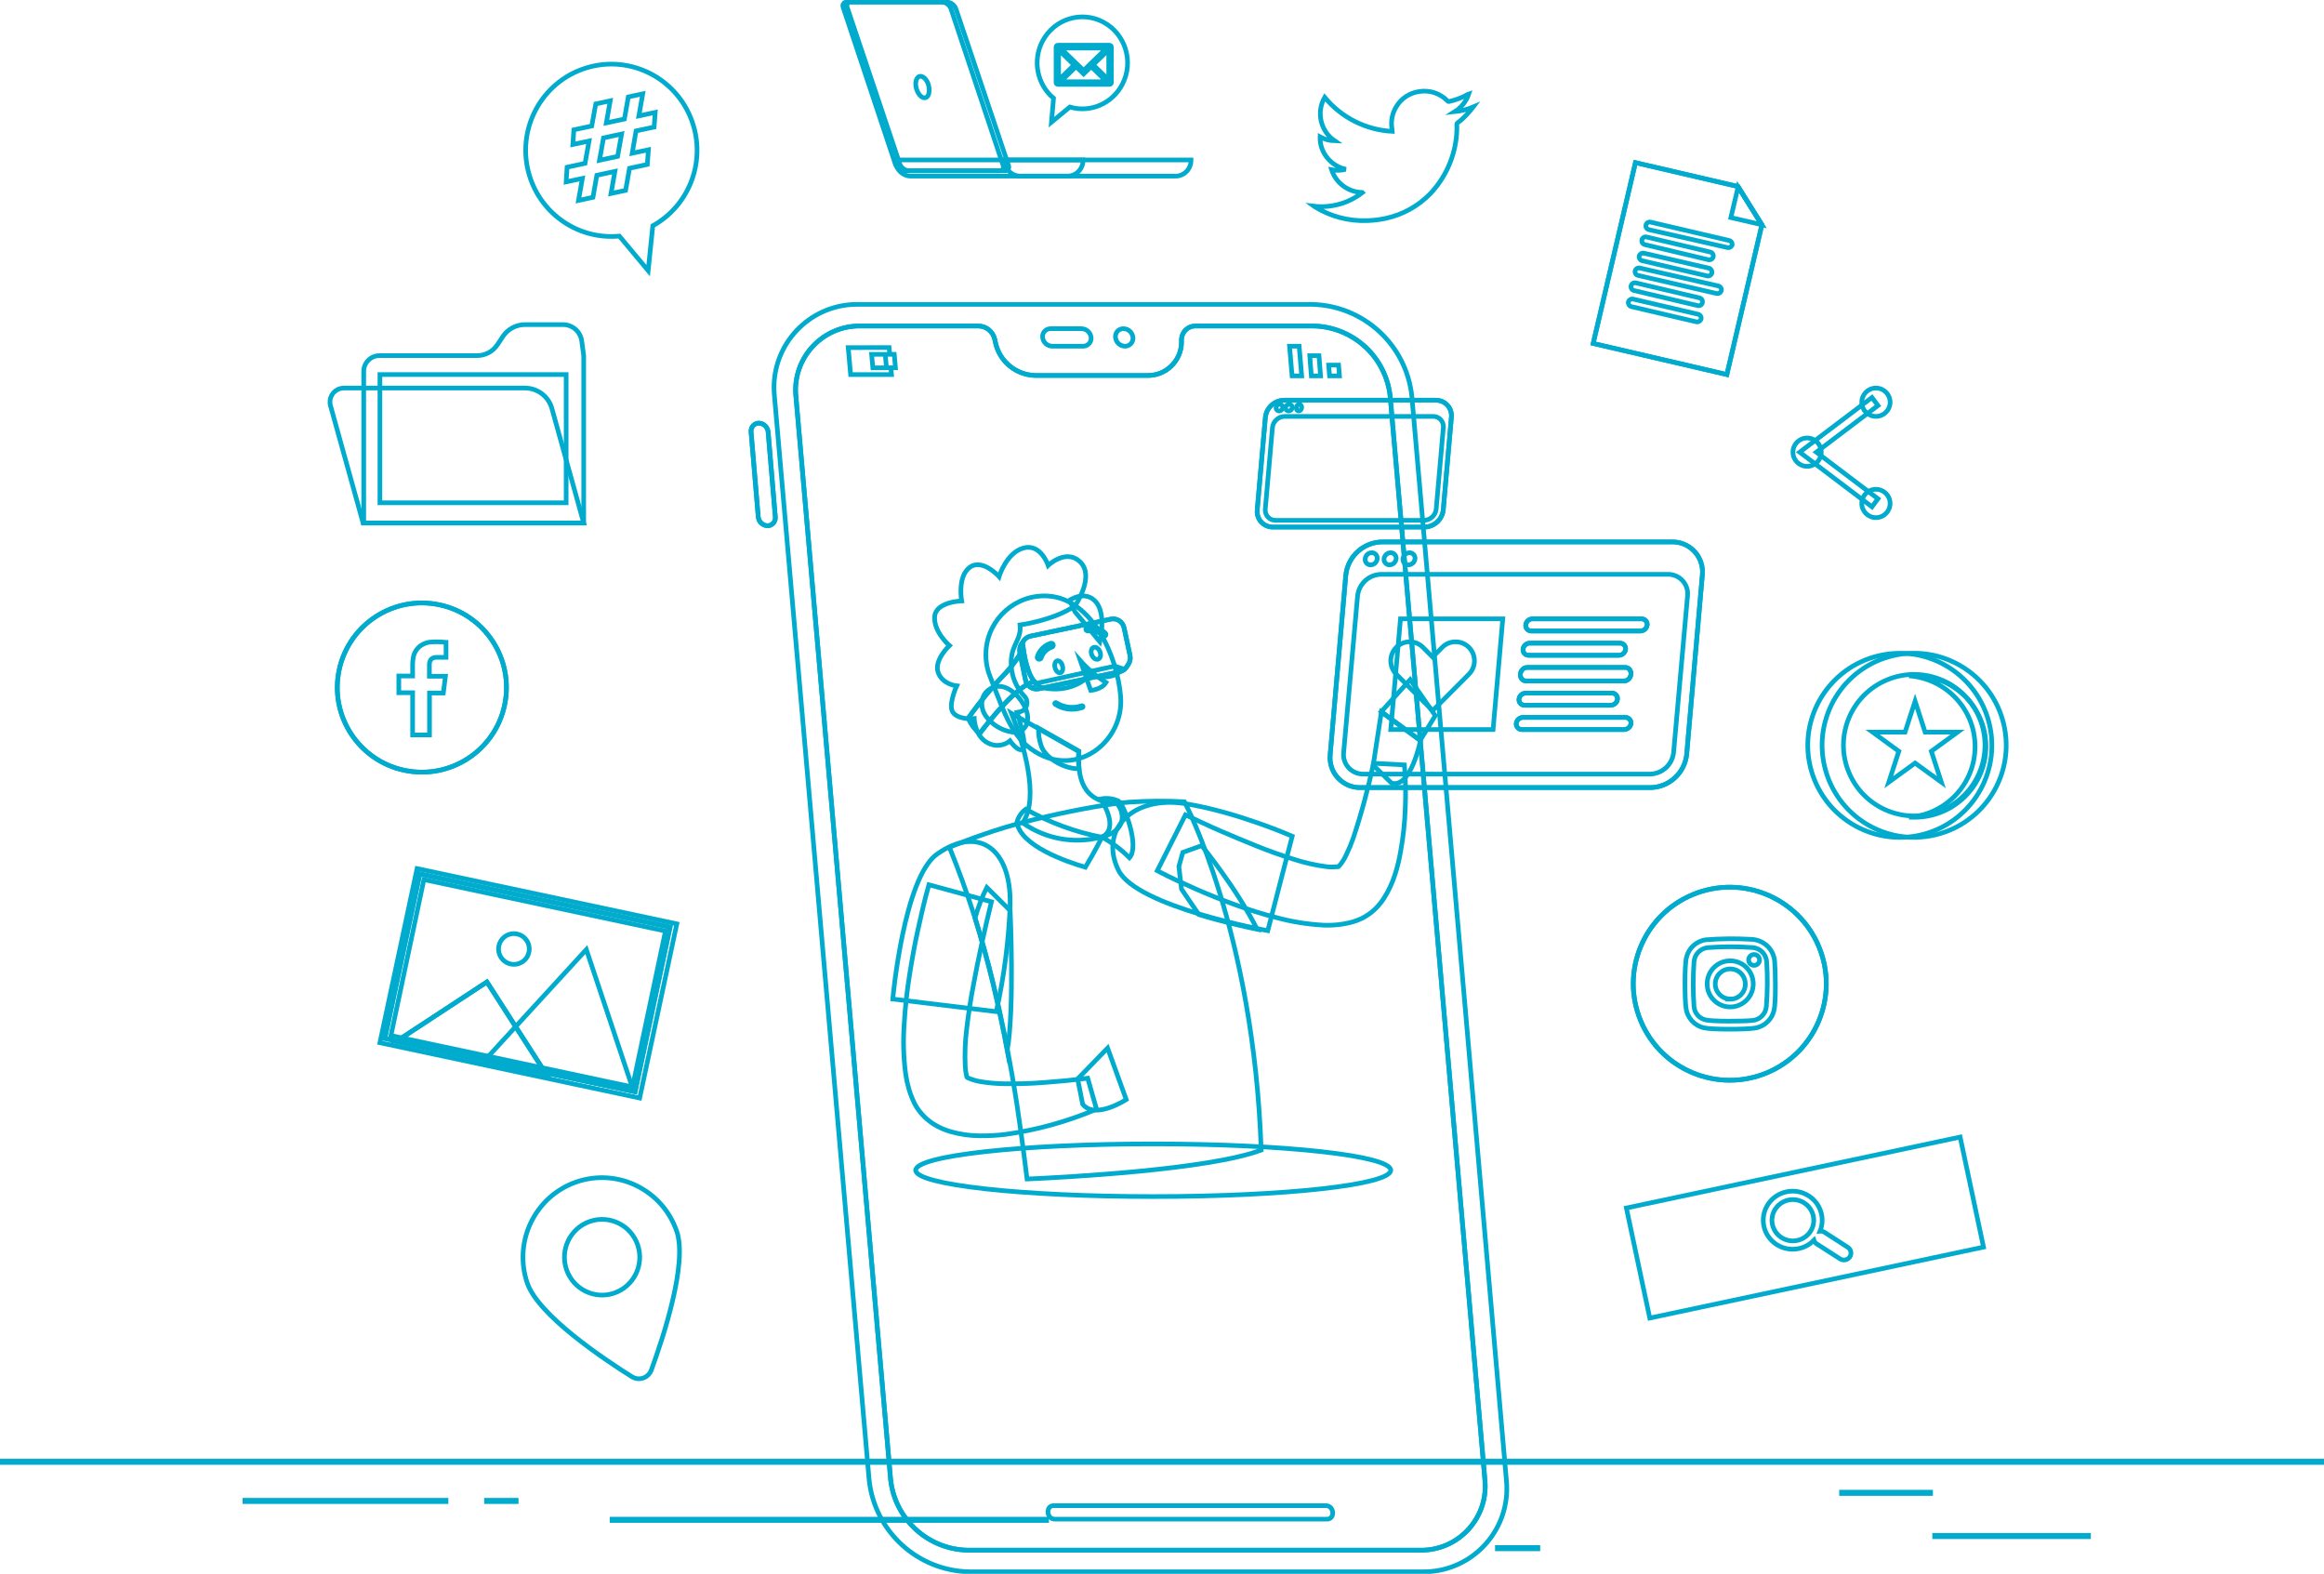 <svg width="1722" height="1166" xmlns="http://www.w3.org/2000/svg" xmlns:xlink="http://www.w3.org/1999/xlink" xml:space="preserve" overflow="hidden"><g transform="translate(-1394 -665)"><path d="M2827.5 1802.5 2941.5 1802.5 2941.5 1803.5 2827.5 1803.5Z" stroke="#00ABCD" stroke-width="3.438" stroke-miterlimit="8" fill="none" fill-rule="evenodd"/><path d="M2503.5 1811.5 2533.5 1811.5 2533.5 1812.5 2503.5 1812.5Z" stroke="#00ABCD" stroke-width="3.438" stroke-miterlimit="8" fill="none" fill-rule="evenodd"/><path d="M2758.5 1770.5 2824.5 1770.5 2824.5 1771.5 2758.5 1771.5Z" stroke="#00ABCD" stroke-width="3.438" stroke-miterlimit="8" fill="none" fill-rule="evenodd"/><path d="M1575.5 1776.5 1724.5 1776.5 1724.5 1777.5 1575.5 1777.5Z" stroke="#00ABCD" stroke-width="3.438" stroke-miterlimit="8" fill="none" fill-rule="evenodd"/><path d="M1754.5 1776.5 1776.5 1776.5 1776.5 1777.5 1754.5 1777.5Z" stroke="#00ABCD" stroke-width="3.438" stroke-miterlimit="8" fill="none" fill-rule="evenodd"/><path d="M1847.5 1790.5 2169.5 1790.5 2169.5 1791.5 1847.5 1791.5Z" stroke="#00ABCD" stroke-width="3.438" stroke-miterlimit="8" fill="none" fill-rule="evenodd"/><path d="M1395.5 1747.5 3114.5 1747.5 3114.5 1748.5 1395.5 1748.5Z" stroke="#00ABCD" stroke-width="3.438" stroke-miterlimit="8" fill="none" fill-rule="evenodd"/><path d="M2868.08 1201.53C2876.73 1238.18 2854.03 1274.92 2817.37 1283.57 2780.71 1292.22 2743.98 1269.52 2735.32 1232.86 2726.67 1196.2 2749.38 1159.47 2786.03 1150.82 2822.69 1142.16 2859.43 1164.87 2868.08 1201.53Z" stroke="#00ABCD" stroke-width="3.438" stroke-miterlimit="8" fill="none" fill-rule="evenodd"/><path d="M2878.69 1201.49C2887.34 1238.15 2864.64 1274.88 2827.98 1283.53 2791.32 1292.19 2754.59 1269.48 2745.94 1232.82 2737.29 1196.17 2759.99 1159.43 2796.65 1150.78 2833.31 1142.13 2870.04 1164.83 2878.69 1201.49Z" stroke="#00ABCD" stroke-width="3.438" stroke-miterlimit="8" fill="none" fill-rule="evenodd"/><path d="M2860.79 1197.03C2871.87 1223.78 2859.17 1254.45 2832.42 1265.53 2805.67 1276.6 2775.01 1263.9 2763.93 1237.15 2752.85 1210.41 2765.55 1179.74 2792.3 1168.66 2819.05 1157.58 2849.71 1170.28 2860.79 1197.03Z" stroke="#00ABCD" stroke-width="3.438" stroke-miterlimit="8" fill="none" fill-rule="evenodd"/><path d="M2857.44 1218C2857.43 1190.57 2836.1 1167.78 2808.5 1165.71 2809.82 1165.71 2811.14 1165.5 2812.53 1165.5 2841.78 1165.5 2865.5 1189.01 2865.5 1218 2865.5 1246.99 2841.78 1270.5 2812.53 1270.5 2811.14 1270.5 2809.82 1270.5 2808.5 1270.5 2836.17 1268.41 2857.52 1245.5 2857.44 1218Z" stroke="#00ABCD" stroke-width="3.438" stroke-miterlimit="8" fill="none" fill-rule="evenodd"/><path d="M2813.02 1184.5 2805.57 1207.41 2781.5 1207.41 2800.96 1221.59 2793.52 1244.5 2813.02 1230.35 2832.48 1244.5 2825.04 1221.59 2844.5 1207.41 2820.43 1207.41 2813.02 1184.5Z" stroke="#00ABCD" stroke-width="3.438" stroke-miterlimit="8" fill="none" fill-rule="evenodd"/><path d="M2823.32 1512.32C2836.06 1509.61 2846.39 1507.41 2846.39 1507.41L2863.72 1588.95C2863.72 1588.95 2853.39 1591.15 2840.65 1593.85L2639.48 1636.62C2626.74 1639.32 2616.42 1641.52 2616.42 1641.52L2599.09 1559.98C2599.09 1559.98 2609.41 1557.79 2622.15 1555.08Z" stroke="#00ABCD" stroke-width="3.438" stroke-miterlimit="8" fill="none" fill-rule="evenodd"/><path d="M2734.18 1550.99C2724.09 1544.5 2710.6 1547.32 2704.03 1557.27 2697.47 1567.23 2700.32 1580.56 2710.4 1587.04 2719.18 1592.68 2730.79 1591.36 2738.04 1583.88 2738.39 1584.95 2739.1 1585.87 2740.03 1586.5L2757.45 1597.68C2759.86 1599.21 2763.06 1598.54 2764.64 1596.18 2766.22 1593.84 2765.56 1590.67 2763.19 1589.12 2763.17 1589.1 2763.15 1589.09 2763.13 1589.08L2745.78 1577.9C2744.83 1577.31 2743.7 1577.04 2742.58 1577.15 2746.5 1567.57 2742.97 1556.59 2734.18 1550.99ZM2735.45 1577.36C2730.81 1584.45 2721.22 1586.48 2714.03 1581.89 2706.85 1577.3 2704.8 1567.84 2709.44 1560.74 2714.09 1553.66 2723.68 1551.62 2730.86 1556.21 2730.87 1556.21 2730.87 1556.22 2730.88 1556.22 2738.03 1560.83 2740.08 1570.27 2735.45 1577.36Z" stroke="#00ABCD" stroke-width="3.438" stroke-miterlimit="8" fill="none" fill-rule="evenodd"/><path d="M1821.11 1540.67C1790.49 1551.24 1774.19 1584.76 1784.68 1615.55 1792.84 1639.44 1841.15 1671.8 1862.4 1685.1 1867.02 1687.89 1873.02 1686.38 1875.8 1681.73 1876.09 1681.23 1876.34 1680.71 1876.55 1680.17 1885.22 1656.56 1903.62 1601.22 1895.46 1577.3 1884.95 1546.57 1851.7 1530.18 1821.11 1540.67ZM1849.14 1623C1834.56 1628.01 1818.7 1620.18 1813.73 1605.52 1808.75 1590.86 1816.53 1574.91 1831.11 1569.91 1845.68 1564.9 1861.54 1572.72 1866.52 1587.39 1866.53 1587.41 1866.53 1587.44 1866.54 1587.47 1871.47 1602.11 1863.68 1618 1849.14 1623Z" stroke="#00ABCD" stroke-width="3.438" stroke-miterlimit="8" fill="none" fill-rule="evenodd"/><path d="M1811.05 905.5 1783.04 905.5C1776.44 905.497 1770.27 908.791 1766.63 914.266L1762.53 920.43C1759.19 925.449 1753.54 928.469 1747.49 928.476L1675.23 928.476C1668.77 928.456 1663.52 933.654 1663.5 940.084 1663.5 940.108 1663.5 940.129 1663.5 940.153L1663.5 1052.5 1826.5 1052.5 1826.5 928.476 1825.05 917.69C1824.15 910.691 1818.14 905.459 1811.05 905.5Z" stroke="#00ABCD" stroke-width="3.438" stroke-miterlimit="8" fill="none" fill-rule="evenodd"/><path d="M1675.5 942.5 1813.5 942.5 1813.5 1037.5 1675.5 1037.5Z" stroke="#00ABCD" stroke-width="3.438" stroke-miterlimit="8" fill="none" fill-rule="evenodd"/><path d="M1826.5 1052.5 1663.04 1052.5 1638.89 965.584C1637.34 960.107 1640.55 954.42 1646.06 952.882 1646.98 952.624 1647.94 952.497 1648.89 952.5L1782.88 952.5C1792.28 952.459 1800.52 958.719 1802.97 967.748Z" stroke="#00ABCD" stroke-width="3.438" stroke-miterlimit="8" fill="none" fill-rule="evenodd"/><path d="M2068.92 795.5 2185.12 795.5C2191.52 795.385 2196.61 790.047 2196.5 783.573 2196.5 783.549 2196.5 783.524 2196.5 783.5L2057.5 783.5C2057.35 789.971 2062.41 795.343 2068.81 795.497 2068.84 795.5 2068.88 795.5 2068.92 795.5Z" stroke="#00ABCD" stroke-width="3.438" stroke-miterlimit="8" fill="none" fill-rule="evenodd"/><path d="M2149.78 795.5 2265.26 795.5C2271.61 795.346 2276.65 789.978 2276.5 783.507 2276.5 783.504 2276.5 783.504 2276.5 783.5L2138.5 783.5C2138.35 789.971 2143.38 795.343 2149.74 795.5 2149.75 795.5 2149.76 795.5 2149.78 795.5Z" stroke="#00ABCD" stroke-width="3.438" stroke-miterlimit="8" fill="none" fill-rule="evenodd"/><path d="M2067.82 791.501 2138.78 791.501C2140.33 791.456 2141.54 790.17 2141.5 788.629 2141.49 788.339 2141.44 788.05 2141.34 787.777L2102.4 671.844C2101.4 668.694 2098.49 666.54 2095.18 666.5L2024.22 666.5C2022.67 666.545 2021.46 667.831 2021.5 669.372 2021.51 669.663 2021.56 669.95 2021.66 670.223L2060.6 786.157C2061.6 789.308 2064.51 791.463 2067.82 791.501Z" stroke="#00ABCD" stroke-width="3.438" stroke-miterlimit="8" fill="none" fill-rule="evenodd"/><path d="M2064.43 791.501 2134.81 791.501C2136.34 791.456 2137.54 790.17 2137.5 788.629 2137.49 788.339 2137.44 788.05 2137.34 787.777L2098.73 671.844C2097.74 668.694 2094.85 666.54 2091.57 666.5L2021.19 666.5C2019.66 666.545 2018.46 667.831 2018.5 669.372 2018.51 669.663 2018.56 669.95 2018.66 670.223L2057.27 786.157C2058.26 789.308 2061.15 791.463 2064.43 791.501Z" stroke="#00ABCD" stroke-width="3.438" stroke-miterlimit="8" fill="none" fill-rule="evenodd"/><path d="M2072.74 729.483C2073.62 733.903 2076.42 737.5 2079.02 737.5 2081.62 737.5 2083.04 734.074 2082.31 729.483 2081.59 724.892 2078.63 721.5 2076.03 721.5 2073.43 721.5 2071.88 725.166 2072.74 729.483Z" stroke="#00ABCD" stroke-width="3.438" stroke-miterlimit="8" fill="none" fill-rule="evenodd"/><path d="M2225.64 727.401C2234.25 710.762 2227.96 690.176 2211.59 681.422 2195.22 672.668 2174.97 679.061 2166.35 695.7 2158.98 709.948 2162.43 727.5 2174.63 737.77L2173.1 755.5 2186.7 744.302C2201.99 748.791 2218.27 741.725 2225.64 727.401Z" stroke="#00ABCD" stroke-width="3.438" stroke-miterlimit="8" fill="none" fill-rule="evenodd"/><path d="M2216.14 698.5 2177.86 698.5C2177.11 698.5 2176.5 699.089 2176.5 699.815L2176.5 726.184C2176.48 726.892 2177.06 727.481 2177.79 727.5 2177.81 727.5 2177.83 727.5 2177.86 727.5L2216.14 727.5C2216.87 727.518 2217.48 726.96 2217.5 726.253 2217.5 726.23 2217.5 726.207 2217.5 726.184L2217.5 699.815C2217.5 699.089 2216.89 698.5 2216.14 698.5ZM2215.52 724.195 2203.96 713 2215.52 701.805ZM2214.09 700.591 2202.53 711.752 2196.93 717.215 2179.77 700.591ZM2178.38 701.94 2189.9 713.135 2178.38 724.33ZM2179.77 725.544 2191.33 714.349 2196.93 719.778 2202.53 714.349 2214.09 725.544Z" stroke="#00ABCD" stroke-width="3.438" stroke-miterlimit="8" fill="none" fill-rule="evenodd"/><path d="M2781.05 1040.5 2727.5 1000 2781.05 959.5 2785.5 965.468 2739.83 1000 2785.5 1034.53 2781.05 1040.5Z" stroke="#00ABCD" stroke-width="3.438" stroke-miterlimit="8" fill="none" fill-rule="evenodd"/><path d="M2743.5 1000C2743.5 1005.8 2738.8 1010.5 2733 1010.5 2727.2 1010.5 2722.5 1005.8 2722.5 1000 2722.5 994.201 2727.2 989.5 2733 989.5 2738.8 989.5 2743.5 994.201 2743.5 1000Z" stroke="#00ABCD" stroke-width="3.438" stroke-miterlimit="8" fill="none" fill-rule="evenodd"/><path d="M2794.5 963C2794.5 968.799 2789.8 973.5 2784 973.5 2778.2 973.5 2773.5 968.799 2773.5 963 2773.5 957.201 2778.2 952.5 2784 952.5 2789.8 952.5 2794.5 957.201 2794.5 963Z" stroke="#00ABCD" stroke-width="3.438" stroke-miterlimit="8" fill="none" fill-rule="evenodd"/><path d="M2794.5 1038C2794.5 1043.8 2789.8 1048.5 2784 1048.5 2778.2 1048.5 2773.5 1043.8 2773.5 1038 2773.5 1032.2 2778.2 1027.5 2784 1027.5 2789.8 1027.5 2794.5 1032.2 2794.5 1038Z" stroke="#00ABCD" stroke-width="3.438" stroke-miterlimit="8" fill="none" fill-rule="evenodd"/><path d="M2424.5 1532C2424.5 1542.77 2345.7 1551.5 2248.5 1551.5 2151.3 1551.5 2072.5 1542.77 2072.5 1532 2072.5 1521.23 2151.3 1512.5 2248.5 1512.5 2345.7 1512.5 2424.5 1521.23 2424.5 1532Z" stroke="#00ABCD" stroke-width="3.438" stroke-miterlimit="8" fill="none" fill-rule="evenodd"/><path d="M1963.17 985.069C1962.81 981.393 1959.86 978.57 1956.3 978.501 1953.15 978.443 1950.56 981.043 1950.5 984.31 1950.49 984.564 1950.51 984.818 1950.53 985.069L1955.84 1047.97C1956.21 1051.63 1959.15 1054.43 1962.7 1054.5 1965.85 1054.55 1968.45 1051.95 1968.5 1048.69 1968.5 1048.45 1968.49 1048.21 1968.47 1047.97Z" stroke="#00ABCD" stroke-width="3.438" stroke-miterlimit="8" fill="none" fill-rule="evenodd"/><path d="M1963.17 985.069C1962.81 981.393 1959.86 978.57 1956.3 978.501 1953.15 978.443 1950.56 981.043 1950.5 984.31 1950.49 984.564 1950.51 984.818 1950.53 985.069L1955.84 1047.97C1956.21 1051.63 1959.15 1054.43 1962.7 1054.5 1965.85 1054.55 1968.45 1051.95 1968.5 1048.69 1968.5 1048.45 1968.49 1048.21 1968.47 1047.97Z" stroke="#00ABCD" stroke-width="3.438" stroke-miterlimit="8" fill="none" fill-rule="evenodd"/><path d="M2112.31 1829.49 2447.78 1829.49C2481.81 1830.09 2509.89 1802.97 2510.49 1768.92 2510.54 1766.31 2510.42 1763.71 2510.13 1761.11L2440.15 958.853C2436.22 920.541 2404.31 891.199 2365.83 890.511L2030.22 890.511C1996.21 889.891 1968.13 916.978 1967.51 951.011 1967.46 953.632 1967.58 956.249 1967.87 958.853L2037.96 1761.11C2041.87 1799.45 2073.8 1828.82 2112.31 1829.49Z" stroke="#00ABCD" stroke-width="3.438" stroke-miterlimit="8" fill="none" fill-rule="evenodd"/><path d="M2031.78 906.507 2118.95 906.507C2124.79 906.617 2129.8 910.707 2131.08 916.406L2131.66 919.121C2134.82 932.993 2147.03 942.92 2161.25 943.181L2244.08 943.181C2257.7 943.47 2269.01 932.739 2269.44 919.121L2269.44 916.406C2269.66 910.872 2274.21 906.504 2279.75 906.507L2366.88 906.507C2396.55 906.954 2421.17 929.587 2424.12 959.129L2494.21 1760.83C2497.08 1786.89 2478.29 1810.34 2452.25 1813.22 2450.21 1813.44 2448.16 1813.53 2446.11 1813.49L2111.12 1813.49C2081.47 1812.95 2056.9 1790.34 2053.88 1760.83L1983.79 959.129C1980.93 933.069 1999.74 909.631 2025.79 906.782 2027.78 906.562 2029.78 906.473 2031.78 906.507Z" stroke="#00ABCD" stroke-width="3.438" stroke-miterlimit="8" fill="none" fill-rule="evenodd"/><path d="M2031.78 906.507 2118.95 906.507C2124.79 906.617 2129.8 910.707 2131.08 916.406L2131.66 919.121C2134.82 932.993 2147.03 942.92 2161.25 943.181L2244.08 943.181C2257.7 943.47 2269.01 932.739 2269.44 919.121L2269.44 916.406C2269.66 910.872 2274.21 906.504 2279.75 906.507L2366.88 906.507C2396.55 906.954 2421.17 929.587 2424.12 959.129L2494.21 1760.83C2497.08 1786.89 2478.29 1810.34 2452.25 1813.22 2450.21 1813.44 2448.16 1813.53 2446.11 1813.49L2111.12 1813.49C2081.47 1812.95 2056.9 1790.34 2053.88 1760.83L1983.79 959.129C1980.93 933.069 1999.74 909.631 2025.79 906.782 2027.78 906.562 2029.78 906.473 2031.78 906.507Z" stroke="#00ABCD" stroke-width="3.438" stroke-miterlimit="8" fill="none" fill-rule="evenodd"/><path d="M2220.54 915C2220.89 918.639 2223.91 921.432 2227.55 921.499 2230.78 921.556 2233.44 918.977 2233.5 915.741 2233.5 915.493 2233.49 915.245 2233.47 915 2233.11 911.362 2230.1 908.569 2226.45 908.502 2223.24 908.425 2220.58 910.971 2220.5 914.19 2220.5 914.461 2220.51 914.732 2220.54 915Z" stroke="#00ABCD" stroke-width="3.438" stroke-miterlimit="8" fill="none" fill-rule="evenodd"/><path d="M2172.55 908.501 2195.26 908.501C2198.98 908.581 2202.07 911.365 2202.46 915 2202.82 918.22 2200.45 921.114 2197.17 921.466 2196.92 921.493 2196.67 921.503 2196.42 921.5L2173.71 921.5C2169.99 921.433 2166.9 918.638 2166.54 915 2166.16 911.801 2168.5 908.909 2171.76 908.538 2172.02 908.507 2172.29 908.497 2172.55 908.501Z" stroke="#00ABCD" stroke-width="3.438" stroke-miterlimit="8" fill="none" fill-rule="evenodd"/><path d="M2386.5 943.5 2379.15 943.5 2378.5 935.5 2385.85 935.5 2386.5 943.5Z" stroke="#00ABCD" stroke-width="3.438" stroke-miterlimit="8" fill="none" fill-rule="evenodd"/><path d="M2371.9 935.982 2372.5 943.5 2365.66 943.5 2365.06 935.982 2364.5 928.5 2371.31 928.5 2371.9 935.982Z" stroke="#00ABCD" stroke-width="3.438" stroke-miterlimit="8" fill="none" fill-rule="evenodd"/><path d="M2356.62 921.5 2357.25 928.821 2357.87 936.143 2358.5 943.5 2351.38 943.5 2350.75 936.143 2350.13 928.821 2349.5 921.5 2356.62 921.5Z" stroke="#00ABCD" stroke-width="3.438" stroke-miterlimit="8" fill="none" fill-rule="evenodd"/><path d="M2022.5 922.533 2024.28 942.5 2054.57 942.5 2054.13 937.475 2057.5 937.475 2056.62 927.492 2053.26 927.492 2052.79 922.5ZM2039.83 927.525 2049.93 927.525 2050.84 937.509 2040.74 937.509Z" stroke="#00ABCD" stroke-width="3.438" stroke-miterlimit="8" fill="none" fill-rule="evenodd"/><path d="M2175.53 1790.5 2377.3 1790.5C2383.42 1790.5 2382.6 1780.5 2376.47 1780.5L2174.7 1780.5C2168.58 1780.5 2169.4 1790.5 2175.53 1790.5Z" stroke="#00ABCD" stroke-width="3.438" stroke-miterlimit="8" fill="none" fill-rule="evenodd"/><path d="M2617.05 1248.5 2402.04 1248.5C2389.82 1248.72 2379.73 1238.98 2379.5 1226.73 2379.49 1225.77 2379.53 1224.82 2379.63 1223.87L2391.2 1091.09C2392.66 1077.32 2404.11 1066.79 2417.93 1066.5L2632.93 1066.5C2645.17 1066.28 2655.27 1076.05 2655.5 1088.31 2655.51 1089.24 2655.47 1090.17 2655.37 1091.09L2643.78 1223.87C2642.33 1237.66 2630.87 1248.21 2617.05 1248.5Z" stroke="#00ABCD" stroke-width="3.438" stroke-miterlimit="8" fill="none" fill-rule="evenodd"/><path d="M2617.05 1248.5 2402.04 1248.5C2389.82 1248.72 2379.73 1238.98 2379.5 1226.73 2379.49 1225.77 2379.53 1224.82 2379.63 1223.87L2391.2 1091.09C2392.66 1077.32 2404.11 1066.79 2417.93 1066.5L2632.93 1066.5C2645.17 1066.28 2655.27 1076.05 2655.5 1088.31 2655.51 1089.24 2655.47 1090.17 2655.37 1091.09L2643.78 1223.87C2642.33 1237.66 2630.87 1248.21 2617.05 1248.5Z" stroke="#00ABCD" stroke-width="3.438" stroke-miterlimit="8" fill="none" fill-rule="evenodd"/><path d="M2616.78 1238.5 2404.27 1238.5C2396.26 1238.64 2389.65 1232.3 2389.5 1224.34 2389.49 1223.73 2389.52 1223.11 2389.59 1222.5L2399.92 1106.5C2400.85 1097.53 2408.36 1090.66 2417.43 1090.5L2629.73 1090.5C2637.75 1090.36 2644.35 1096.7 2644.5 1104.66 2644.51 1105.27 2644.48 1105.89 2644.41 1106.5L2634.08 1222.5C2633.16 1231.39 2625.77 1238.23 2616.78 1238.5Z" stroke="#00ABCD" stroke-width="3.438" stroke-miterlimit="8" fill="none" fill-rule="evenodd"/><path d="M2414.47 1079C2414.21 1081.53 2412.12 1083.46 2409.59 1083.5 2407.38 1083.55 2405.56 1081.8 2405.5 1079.58 2405.5 1079.38 2405.5 1079.19 2405.53 1079 2405.79 1076.47 2407.88 1074.54 2410.41 1074.5 2412.62 1074.45 2414.44 1076.21 2414.5 1078.42 2414.5 1078.62 2414.5 1078.81 2414.47 1079Z" stroke="#00ABCD" stroke-width="3.438" stroke-miterlimit="8" fill="none" fill-rule="evenodd"/><path d="M2428.48 1079C2428.22 1081.53 2426.13 1083.46 2423.61 1083.5 2421.37 1083.53 2419.53 1081.72 2419.5 1079.46 2419.5 1079.31 2419.5 1079.15 2419.52 1079 2419.79 1076.48 2421.88 1074.55 2424.39 1074.5 2426.63 1074.47 2428.47 1076.28 2428.5 1078.54 2428.5 1078.69 2428.5 1078.85 2428.48 1079Z" stroke="#00ABCD" stroke-width="3.438" stroke-miterlimit="8" fill="none" fill-rule="evenodd"/><path d="M2442.48 1079C2442.21 1081.52 2440.12 1083.45 2437.61 1083.5 2435.37 1083.53 2433.53 1081.72 2433.5 1079.46 2433.5 1079.31 2433.5 1079.15 2433.52 1079 2433.79 1076.48 2435.88 1074.55 2438.39 1074.5 2440.63 1074.47 2442.47 1076.28 2442.5 1078.54 2442.5 1078.69 2442.5 1078.85 2442.48 1079Z" stroke="#00ABCD" stroke-width="3.438" stroke-miterlimit="8" fill="none" fill-rule="evenodd"/><path d="M2500.32 1205.5 2424.5 1205.5 2431.71 1123.5 2507.5 1123.5 2500.32 1205.5Z" stroke="#00ABCD" stroke-width="3.438" stroke-miterlimit="8" fill="none" fill-rule="evenodd"/><path d="M2609.49 1132.5 2528.72 1132.5C2526.44 1132.55 2524.56 1130.79 2524.5 1128.57 2524.5 1128.38 2524.5 1128.19 2524.53 1128L2524.53 1128C2524.77 1125.48 2526.92 1123.54 2529.51 1123.5L2610.28 1123.5C2612.56 1123.45 2614.44 1125.21 2614.5 1127.43 2614.5 1127.62 2614.5 1127.81 2614.47 1128L2614.47 1128C2614.23 1130.52 2612.08 1132.46 2609.49 1132.5Z" stroke="#00ABCD" stroke-width="3.438" stroke-miterlimit="8" fill="none" fill-rule="evenodd"/><path d="M2593.51 1150.5 2526.7 1150.5C2524.43 1150.55 2522.55 1148.78 2522.5 1146.55 2522.5 1146.37 2522.5 1146.19 2522.52 1146.02L2522.52 1146.02C2522.77 1143.49 2524.91 1141.54 2527.49 1141.5L2594.29 1141.5C2596.56 1141.45 2598.44 1143.22 2598.5 1145.45 2598.5 1145.64 2598.5 1145.83 2598.47 1146.02L2598.47 1146.02C2598.23 1148.54 2596.09 1150.48 2593.51 1150.5Z" stroke="#00ABCD" stroke-width="3.438" stroke-miterlimit="8" fill="none" fill-rule="evenodd"/><path d="M2597.48 1169.5 2524.73 1169.5C2522.43 1169.53 2520.53 1167.53 2520.5 1165.03 2520.5 1164.85 2520.51 1164.66 2520.52 1164.48L2520.52 1164.48C2520.81 1161.7 2522.95 1159.58 2525.52 1159.5L2598.28 1159.5C2600.58 1159.47 2602.47 1161.47 2602.5 1163.97 2602.5 1164.14 2602.49 1164.31 2602.48 1164.48L2602.48 1164.48C2602.22 1167.29 2600.07 1169.44 2597.48 1169.5Z" stroke="#00ABCD" stroke-width="3.438" stroke-miterlimit="8" fill="none" fill-rule="evenodd"/><path d="M2587.5 1187.5 2523.69 1187.5C2521.41 1187.53 2519.53 1185.74 2519.5 1183.49 2519.5 1183.33 2519.51 1183.16 2519.52 1183L2519.52 1183C2519.8 1180.48 2521.93 1178.55 2524.5 1178.5L2588.31 1178.5C2590.59 1178.47 2592.47 1180.26 2592.5 1182.51 2592.5 1182.67 2592.49 1182.84 2592.48 1183L2592.48 1183C2592.2 1185.52 2590.07 1187.45 2587.5 1187.5Z" stroke="#00ABCD" stroke-width="3.438" stroke-miterlimit="8" fill="none" fill-rule="evenodd"/><path d="M2597.43 1205.5 2521.71 1205.5C2519.41 1205.53 2517.53 1203.75 2517.5 1201.51 2517.5 1201.35 2517.51 1201.18 2517.52 1201.02L2517.52 1201.02C2517.77 1198.49 2519.93 1196.54 2522.53 1196.5L2598.26 1196.5C2600.57 1196.47 2602.47 1198.27 2602.5 1200.52 2602.5 1200.69 2602.49 1200.85 2602.48 1201.02L2602.48 1201.02C2602.18 1203.53 2600.03 1205.45 2597.43 1205.5Z" stroke="#00ABCD" stroke-width="3.438" stroke-miterlimit="8" fill="none" fill-rule="evenodd"/><path d="M2609.49 1132.5 2528.72 1132.5C2526.44 1132.55 2524.56 1130.79 2524.5 1128.57 2524.5 1128.38 2524.5 1128.19 2524.53 1128L2524.53 1128C2524.77 1125.48 2526.92 1123.54 2529.51 1123.5L2610.28 1123.5C2612.56 1123.45 2614.44 1125.21 2614.5 1127.43 2614.5 1127.62 2614.5 1127.81 2614.47 1128L2614.47 1128C2614.23 1130.52 2612.08 1132.46 2609.49 1132.5Z" stroke="#00ABCD" stroke-width="3.438" stroke-miterlimit="8" fill="none" fill-rule="evenodd"/><path d="M2593.51 1150.5 2526.7 1150.5C2524.43 1150.55 2522.55 1148.78 2522.5 1146.55 2522.5 1146.37 2522.5 1146.19 2522.52 1146.02L2522.52 1146.02C2522.77 1143.49 2524.91 1141.54 2527.49 1141.5L2594.29 1141.5C2596.56 1141.45 2598.44 1143.22 2598.5 1145.45 2598.5 1145.64 2598.5 1145.83 2598.47 1146.02L2598.47 1146.02C2598.23 1148.54 2596.09 1150.48 2593.51 1150.5Z" stroke="#00ABCD" stroke-width="3.438" stroke-miterlimit="8" fill="none" fill-rule="evenodd"/><path d="M2597.48 1169.5 2524.73 1169.5C2522.43 1169.53 2520.53 1167.53 2520.5 1165.03 2520.5 1164.85 2520.51 1164.66 2520.52 1164.48L2520.52 1164.48C2520.81 1161.7 2522.95 1159.58 2525.52 1159.5L2598.28 1159.5C2600.58 1159.47 2602.47 1161.47 2602.5 1163.97 2602.5 1164.14 2602.49 1164.31 2602.48 1164.48L2602.48 1164.48C2602.22 1167.29 2600.07 1169.44 2597.48 1169.5Z" stroke="#00ABCD" stroke-width="3.438" stroke-miterlimit="8" fill="none" fill-rule="evenodd"/><path d="M2587.5 1187.5 2523.69 1187.5C2521.41 1187.53 2519.53 1185.74 2519.5 1183.49 2519.5 1183.33 2519.51 1183.16 2519.52 1183L2519.52 1183C2519.8 1180.48 2521.93 1178.55 2524.5 1178.5L2588.31 1178.5C2590.59 1178.47 2592.47 1180.26 2592.5 1182.51 2592.5 1182.67 2592.49 1182.84 2592.48 1183L2592.48 1183C2592.2 1185.52 2590.07 1187.45 2587.5 1187.5Z" stroke="#00ABCD" stroke-width="3.438" stroke-miterlimit="8" fill="none" fill-rule="evenodd"/><path d="M2597.43 1205.5 2521.71 1205.5C2519.41 1205.53 2517.53 1203.75 2517.5 1201.51 2517.5 1201.35 2517.51 1201.18 2517.52 1201.02L2517.52 1201.02C2517.77 1198.49 2519.93 1196.54 2522.53 1196.5L2598.26 1196.5C2600.57 1196.47 2602.47 1198.27 2602.5 1200.52 2602.5 1200.69 2602.49 1200.85 2602.48 1201.02L2602.48 1201.02C2602.18 1203.53 2600.03 1205.45 2597.43 1205.5Z" stroke="#00ABCD" stroke-width="3.438" stroke-miterlimit="8" fill="none" fill-rule="evenodd"/><path d="M2482.4 1144.62 2482.4 1144.62C2476.94 1139.13 2468.08 1139.13 2462.62 1144.61 2462.62 1144.62 2462.62 1144.62 2462.61 1144.62L2455.52 1151.78 2448.39 1144.62C2442.92 1139.13 2434.06 1139.13 2428.6 1144.62 2423.13 1150.11 2423.13 1159.01 2428.6 1164.5L2455.52 1191.5 2482.4 1164.5C2487.87 1159.01 2487.87 1150.11 2482.41 1144.63 2482.4 1144.62 2482.4 1144.62 2482.4 1144.62Z" stroke="#00ABCD" stroke-width="3.438" stroke-miterlimit="8" fill="none" fill-rule="evenodd"/><path d="M2449.46 1055.5 2337.26 1055.5C2330.86 1055.59 2325.59 1050.51 2325.5 1044.16 2325.49 1043.69 2325.52 1043.22 2325.57 1042.75L2331.6 974.215C2332.33 967.132 2338.24 961.69 2345.4 961.502L2457.74 961.502C2464.12 961.389 2469.39 966.436 2469.5 972.776 2469.51 973.256 2469.49 973.739 2469.43 974.215L2463.4 1042.75C2462.67 1049.89 2456.69 1055.36 2449.46 1055.5Z" stroke="#00ABCD" stroke-width="3.438" stroke-miterlimit="8" fill="none" fill-rule="evenodd"/><path d="M2449.46 1055.5 2337.26 1055.5C2330.86 1055.59 2325.59 1050.51 2325.5 1044.16 2325.49 1043.69 2325.52 1043.22 2325.57 1042.75L2331.6 974.215C2332.33 967.132 2338.24 961.69 2345.4 961.502L2457.74 961.502C2464.12 961.389 2469.39 966.436 2469.5 972.776 2469.51 973.256 2469.49 973.739 2469.43 974.215L2463.4 1042.75C2462.67 1049.89 2456.69 1055.36 2449.46 1055.5Z" stroke="#00ABCD" stroke-width="3.438" stroke-miterlimit="8" fill="none" fill-rule="evenodd"/><path d="M2449.1 1050.5 2339.17 1050.5C2334.99 1050.56 2331.56 1047.23 2331.5 1043.06 2331.5 1042.76 2331.51 1042.46 2331.54 1042.16L2336.83 981.809C2337.32 977.147 2341.21 973.58 2345.9 973.501L2455.83 973.501C2459.99 973.422 2463.42 976.721 2463.5 980.872 2463.5 981.184 2463.49 981.497 2463.46 981.809L2458.17 1042.16C2457.68 1046.83 2453.8 1050.4 2449.1 1050.5Z" stroke="#00ABCD" stroke-width="3.438" stroke-miterlimit="8" fill="none" fill-rule="evenodd"/><path d="M2344.49 967C2344.34 968.399 2343.18 969.471 2341.78 969.5 2340.53 969.507 2339.51 968.489 2339.5 967.228 2339.5 967.152 2339.5 967.076 2339.51 967 2339.66 965.602 2340.82 964.529 2342.22 964.5 2343.47 964.493 2344.49 965.511 2344.5 966.772 2344.5 966.848 2344.5 966.924 2344.49 967Z" stroke="#00ABCD" stroke-width="3.438" stroke-miterlimit="8" fill="none" fill-rule="evenodd"/><path d="M2351.48 967C2351.35 968.395 2350.2 969.467 2348.8 969.5 2347.53 969.507 2346.51 968.489 2346.5 967.229 2346.5 967.152 2346.5 967.076 2346.51 967 2346.66 965.602 2347.82 964.53 2349.23 964.501 2350.45 964.472 2351.47 965.435 2351.5 966.656 2351.5 966.768 2351.5 966.884 2351.48 967Z" stroke="#00ABCD" stroke-width="3.438" stroke-miterlimit="8" fill="none" fill-rule="evenodd"/><path d="M2358.49 967C2358.38 968.398 2357.44 969.47 2356.31 969.5 2355.34 969.528 2354.52 968.565 2354.5 967.344 2354.5 967.232 2354.5 967.116 2354.51 967 2354.62 965.605 2355.54 964.533 2356.66 964.5 2357.67 964.493 2358.49 965.511 2358.5 966.771 2358.5 966.847 2358.5 966.924 2358.49 967Z" stroke="#00ABCD" stroke-width="3.438" stroke-miterlimit="8" fill="none" fill-rule="evenodd"/><path d="M2681.83 803.197 2605.8 785.5 2574.5 919.467 2673.55 942.5 2699.5 831.567 2681.83 803.197Z" stroke="#00ABCD" stroke-width="3.438" stroke-miterlimit="8" fill="none" fill-rule="evenodd"/><path d="M2681.83 803.197 2605.8 785.5 2574.5 919.467 2673.55 942.5 2699.5 831.567 2681.83 803.197Z" stroke="#00ABCD" stroke-width="3.438" stroke-miterlimit="8" fill="none" fill-rule="evenodd"/><path d="M2681.87 803.5 2676.5 826.199 2699.5 831.5 2681.87 803.5Z" stroke="#00ABCD" stroke-width="3.438" stroke-miterlimit="8" fill="none" fill-rule="evenodd"/><path d="M2674.21 848.464 2615.76 835.142C2614.22 834.771 2613.25 833.272 2613.56 831.735L2613.56 831.735C2613.93 830.216 2615.44 829.255 2616.99 829.555L2675.24 843.183C2676.78 843.554 2677.75 845.053 2677.45 846.59L2677.45 846.59C2676.95 847.898 2675.6 848.682 2674.21 848.464Z" stroke="#00ABCD" stroke-width="3.438" stroke-miterlimit="8" fill="none" fill-rule="evenodd"/><path d="M2659.98 857.444 2612.75 846.241C2611.22 845.862 2610.25 844.331 2610.56 842.762L2610.56 842.762C2610.91 841.2 2612.44 840.222 2613.98 840.57L2661.25 851.738C2662.78 852.118 2663.75 853.648 2663.45 855.218L2663.45 855.218C2663.06 856.776 2661.54 857.75 2659.98 857.444Z" stroke="#00ABCD" stroke-width="3.438" stroke-miterlimit="8" fill="none" fill-rule="evenodd"/><path d="M2658.77 869.376 2610.73 858.159C2609.22 857.772 2608.27 856.278 2608.55 854.739L2608.55 854.739C2608.93 853.224 2610.42 852.266 2611.96 852.55L2660.27 863.699C2661.78 864.085 2662.73 865.58 2662.45 867.119L2662.45 867.119C2662.16 868.699 2660.65 869.742 2659.07 869.451 2658.97 869.431 2658.87 869.407 2658.77 869.376Z" stroke="#00ABCD" stroke-width="3.438" stroke-miterlimit="8" fill="none" fill-rule="evenodd"/><path d="M2665.97 882.45 2607.73 869.057C2606.2 868.692 2605.24 867.212 2605.56 865.709L2605.56 865.709C2605.91 864.192 2607.44 863.234 2609 863.566L2667.24 876.859C2668.78 877.224 2669.75 878.697 2669.45 880.207L2669.45 880.207C2669.1 881.747 2667.56 882.739 2665.97 882.45Z" stroke="#00ABCD" stroke-width="3.438" stroke-miterlimit="8" fill="none" fill-rule="evenodd"/><path d="M2652.05 891.441 2604.76 880.254C2603.21 879.906 2602.23 878.353 2602.57 876.779L2602.57 876.779C2602.94 875.23 2604.45 874.25 2606 874.556L2653.25 885.708C2654.78 886.087 2655.75 887.616 2655.44 889.183L2655.44 889.183C2655.12 890.753 2653.6 891.761 2652.05 891.441Z" stroke="#00ABCD" stroke-width="3.438" stroke-miterlimit="8" fill="none" fill-rule="evenodd"/><path d="M2651.02 903.45 2602.74 892.154C2601.22 891.766 2600.27 890.265 2600.55 888.72L2600.55 888.72C2600.94 887.203 2602.44 886.251 2603.98 886.557L2652.25 897.819C2653.78 898.193 2654.75 899.704 2654.45 901.253L2654.45 901.253C2654.06 902.774 2652.56 903.735 2651.02 903.45Z" stroke="#00ABCD" stroke-width="3.438" stroke-miterlimit="8" fill="none" fill-rule="evenodd"/><path d="M1907.69 757.657C1897.42 723.946 1861.92 704.99 1828.4 715.317 1794.88 725.644 1776.03 761.344 1786.3 795.054 1795.12 823.998 1822.94 842.737 1852.91 839.917L1874.27 865.5 1877.7 832.273C1904 817.676 1916.52 786.532 1907.69 757.657Z" stroke="#00ABCD" stroke-width="3.438" stroke-miterlimit="8" fill="none" fill-rule="evenodd"/><path d="M1865.29 761.989 1862.44 778.53 1874.44 775.956 1873.65 786.835 1860.43 789.684 1857.55 806.019 1846.74 808.353 1849.63 791.983 1836.24 794.866 1833.35 811.201 1822.64 813.5 1825.53 797.165 1813.5 799.739 1814.18 788.894 1827.5 786.011 1830.46 769.47 1818.46 772.044 1819.21 761.165 1832.46 758.351 1835.45 741.982 1846.16 739.682 1843.27 756.052 1856.66 753.169 1859.55 736.799 1870.26 734.5 1867.37 750.87 1879.5 748.262 1878.68 759.141ZM1854.59 764.288 1841.16 767.171 1838.21 783.747 1851.63 780.864Z" stroke="#00ABCD" stroke-width="3.438" stroke-miterlimit="8" fill="none" fill-rule="evenodd"/><path d="M1705.04 1312.48 1890.48 1351.9 1864.56 1473.82 1679.13 1434.4Z" stroke="#00ABCD" stroke-width="3.438" stroke-miterlimit="8" fill="none" fill-rule="evenodd"/><path d="M1705.04 1312.48 1890.48 1351.9 1864.56 1473.82 1679.13 1434.4Z" stroke="#00ABCD" stroke-width="3.438" stroke-miterlimit="8" fill="none" fill-rule="evenodd"/><path d="M1754.8 1392.5 1687.5 1436.65 1798.5 1460.5 1754.8 1392.5Z" stroke="#00ABCD" stroke-width="3.438" stroke-miterlimit="8" fill="none" fill-rule="evenodd"/><path d="M1754.8 1392.5 1687.5 1436.65 1798.5 1460.5 1754.8 1392.5Z" stroke="#00ABCD" stroke-width="3.438" stroke-miterlimit="8" fill="none" fill-rule="evenodd"/><path d="M1863.5 1473.5 1828.45 1368.5 1753.5 1450.22 1863.5 1473.5Z" stroke="#00ABCD" stroke-width="3.438" stroke-miterlimit="8" fill="none" fill-rule="evenodd"/><path d="M1784.34 1361.9C1787.76 1367.17 1786.26 1374.22 1780.99 1377.64 1775.72 1381.06 1768.68 1379.57 1765.25 1374.3 1761.83 1369.03 1763.33 1361.98 1768.6 1358.56 1773.87 1355.13 1780.92 1356.63 1784.34 1361.9Z" stroke="#00ABCD" stroke-width="3.438" stroke-miterlimit="8" fill="none" fill-rule="evenodd"/><path d="M1867.96 1478.5 1675.5 1437.53 1703.04 1308.5 1895.5 1349.47ZM1683.66 1432.22 1862.69 1470.33 1887.1 1354.78 1708.07 1316.67Z" stroke="#00ABCD" stroke-width="3.438" stroke-miterlimit="8" fill="none" fill-rule="evenodd"/><path d="M2741.76 1366.45C2756.87 1402.93 2739.55 1444.76 2703.07 1459.87 2666.58 1474.98 2624.76 1457.66 2609.65 1421.17 2594.54 1384.69 2611.86 1342.87 2648.34 1327.75 2684.82 1312.64 2726.65 1329.97 2741.76 1366.45Z" stroke="#00ABCD" stroke-width="3.438" stroke-miterlimit="8" fill="none" fill-rule="evenodd"/><path d="M2741.76 1366.45C2756.87 1402.93 2739.55 1444.76 2703.07 1459.87 2666.58 1474.98 2624.76 1457.66 2609.65 1421.17 2594.54 1384.69 2611.86 1342.87 2648.34 1327.75 2684.82 1312.64 2726.65 1329.97 2741.76 1366.45Z" stroke="#00ABCD" stroke-width="3.438" stroke-miterlimit="8" fill="none" fill-rule="evenodd"/><path d="M2708.97 1377.32C2708.62 1372.96 2706.69 1368.89 2703.54 1365.87 2700.19 1362.76 2695.81 1360.99 2691.24 1360.91 2680.21 1360.27 2669.14 1360.38 2658.11 1361.25 2651.04 1362.15 2645.27 1367.34 2643.63 1374.28 2642.03 1379.99 2642.33 1406.27 2643.29 1411.88 2644.19 1419.13 2649.59 1425.01 2656.75 1426.51 2662.04 1427.88 2688 1427.71 2693.84 1426.75 2701.08 1425.87 2706.97 1420.49 2708.49 1413.35 2710.03 1407.54 2709.48 1382.62 2708.97 1377.32ZM2702.79 1410.82C2702.26 1416.4 2697.73 1420.76 2692.13 1421.07 2686.74 1421.65 2662.59 1421.96 2657.57 1420.56 2653.08 1419.47 2649.75 1415.69 2649.23 1411.09 2648.4 1399.84 2648.4 1388.54 2649.23 1377.29 2649.76 1371.71 2654.27 1367.36 2659.86 1367.03 2670.83 1366.24 2681.84 1366.24 2692.81 1367.03 2698.4 1367.56 2702.75 1372.09 2703.06 1377.7 2703.75 1388.73 2703.66 1399.8 2702.79 1410.82ZM2676.01 1376.84C2666.58 1376.84 2658.93 1384.49 2658.93 1393.93 2658.93 1403.37 2666.58 1411.02 2676.01 1411.02 2685.44 1411.02 2693.09 1403.37 2693.09 1393.93 2693.09 1384.49 2685.44 1376.84 2676.01 1376.84ZM2676.01 1405.14C2669.86 1405.11 2664.91 1400.09 2664.94 1393.93 2664.98 1387.78 2670 1382.82 2676.15 1382.86 2682.3 1382.89 2687.25 1387.92 2687.21 1394.07 2687.25 1400.2 2682.32 1405.21 2676.18 1405.25 2676.09 1405.25 2676 1405.25 2675.91 1405.25ZM2697.73 1376.19C2697.73 1378.42 2695.93 1380.22 2693.7 1380.22 2691.48 1380.22 2689.67 1378.42 2689.67 1376.19 2689.67 1373.96 2691.48 1372.16 2693.7 1372.16 2693.71 1372.16 2693.73 1372.16 2693.74 1372.16 2695.94 1372.16 2697.73 1373.95 2697.73 1376.16 2697.73 1376.17 2697.73 1376.18 2697.73 1376.19Z" stroke="#00ABCD" stroke-width="3.438" stroke-miterlimit="8" fill="none" fill-rule="evenodd"/><path d="M2403.32 807.593C2392.94 807.348 2383.86 800.599 2380.66 790.762 2384.09 791.422 2387.64 791.319 2391.02 790.452 2391.02 790.452 2391.02 790.452 2391.37 790.452 2384.79 789.058 2379.08 785.024 2375.58 779.3 2373.2 775.437 2372 770.962 2372.13 766.428 2375.45 768.242 2379.16 769.245 2382.94 769.353 2372.42 762.162 2369.21 748.131 2375.55 737.103 2387.95 752.159 2406.15 761.317 2425.67 762.332 2425.67 761.368 2425.39 760.542 2425.29 759.682 2424.52 754.152 2425.75 748.53 2428.75 743.815 2432.35 737.906 2438.4 733.897 2445.26 732.869 2453.06 731.48 2461.04 734.062 2466.54 739.753 2466.85 740.142 2467.37 740.305 2467.85 740.166 2472.81 739.086 2477.58 737.251 2481.98 734.728 2482.08 734.65 2482.2 734.592 2482.32 734.556L2482.32 734.556C2480.51 740.014 2476.84 744.673 2471.96 747.738 2476.62 747.265 2481.18 746.105 2485.5 744.296L2485.5 744.296C2484.57 745.501 2483.67 746.74 2482.7 747.738 2480.11 750.888 2477.14 753.709 2473.86 756.136 2473.59 756.291 2473.43 756.583 2473.44 756.894 2473.59 760.479 2473.44 764.071 2473 767.632 2471.15 782.845 2464.49 797.081 2454 808.281 2444.97 817.663 2433.32 824.127 2420.56 826.833 2416.1 827.782 2411.57 828.326 2407.02 828.45 2393.3 828.973 2379.73 825.376 2368.09 818.124 2367.88 818.011 2367.69 817.884 2367.5 817.746 2380.34 819.246 2393.25 815.633 2403.43 807.696Z" stroke="#00ABCD" stroke-width="3.438" stroke-miterlimit="8" fill="none" fill-rule="evenodd"/><path d="M1716.64 1112.53C1750.8 1118.08 1774 1150.26 1768.45 1184.43 1762.91 1218.59 1730.72 1241.79 1696.56 1236.24 1662.39 1230.7 1639.2 1198.51 1644.74 1164.35 1650.29 1130.18 1682.48 1106.99 1716.64 1112.53Z" stroke="#00ABCD" stroke-width="3.438" stroke-miterlimit="8" fill="none" fill-rule="evenodd"/><path d="M1716.64 1112.53C1750.8 1118.08 1774 1150.26 1768.45 1184.43 1762.91 1218.59 1730.72 1241.79 1696.56 1236.24 1662.39 1230.7 1639.2 1198.51 1644.74 1164.35 1650.29 1130.18 1682.48 1106.99 1716.64 1112.53Z" stroke="#00ABCD" stroke-width="3.438" stroke-miterlimit="8" fill="none" fill-rule="evenodd"/><path d="M1717.34 1152C1719.45 1152 1721.53 1152 1723.61 1152L1724.5 1152 1724.5 1140.94C1723.37 1140.94 1722.21 1140.66 1721.09 1140.59 1718.97 1140.59 1716.82 1140.38 1714.68 1140.59 1711.42 1140.55 1708.24 1141.55 1705.57 1143.44 1702.6 1145.65 1700.63 1148.99 1700.11 1152.69 1699.86 1154.27 1699.74 1155.86 1699.73 1157.45 1699.73 1159.92 1699.73 1162.43 1699.73 1164.89L1699.73 1165.83 1689.5 1165.83 1689.5 1178.21 1699.73 1178.21 1699.73 1209.5 1712.25 1209.5 1712.25 1178.45 1722.49 1178.45C1723.03 1174.32 1723.55 1170.25 1724.06 1166.01L1712.15 1166.01C1712.15 1166.01 1712.15 1159.89 1712.15 1157.21 1712.36 1153.21 1714.64 1152.1 1717.34 1152Z" stroke="#00ABCD" stroke-width="3.438" stroke-miterlimit="8" fill="none" fill-rule="evenodd"/><path d="M2186.5 1109.7C2186.5 1109.7 2198.07 1101.75 2206 1110.92 2213.93 1120.08 2208.97 1140.5 2208.97 1140.5L2190.41 1118.14Z" stroke="#00ABCD" stroke-width="3.438" stroke-miterlimit="8" fill="none" fill-rule="evenodd"/><path d="M2434.62 1231.71 2411.75 1230.5C2407.75 1249.35 2402.69 1267.95 2396.6 1286.23 2395.14 1290.32 2393.46 1294.33 2391.57 1298.24 2390.21 1301.32 2388.39 1304.17 2386.17 1306.7 2385.41 1307.56 2385.27 1307.08 2385.03 1307.11 2382.34 1307.41 2379.63 1307.41 2376.94 1307.11 2368.48 1306.01 2360.14 1304.1 2352.04 1301.42 2343.26 1298.72 2334.31 1295.48 2325.43 1291.93 2316.54 1288.37 2307.59 1284.61 2298.67 1280.78 2289.76 1276.95 2280.77 1272.64 2272.37 1268.7L2251.5 1310.11C2261.14 1315.19 2270.37 1319.36 2279.98 1323.61 2289.58 1327.85 2299.29 1331.68 2309.21 1335.3 2319.13 1338.93 2329.32 1342.21 2339.96 1344.86 2351.22 1347.91 2362.75 1349.77 2374.39 1350.42 2381.78 1350.77 2389.19 1349.96 2396.33 1348 2398.69 1347.31 2400.99 1346.42 2403.21 1345.35 2404.41 1344.78 2405.56 1344.11 2406.66 1343.34 2407.85 1342.62 2409 1341.82 2410.1 1340.96 2413.62 1338.12 2416.67 1334.74 2419.16 1330.96 2422.81 1325.27 2425.69 1319.12 2427.73 1312.67 2429.51 1307.1 2430.87 1301.42 2431.83 1295.65 2433.77 1285.02 2434.92 1274.26 2435.27 1263.46 2435.72 1252.87 2435.5 1242.27 2434.62 1231.71Z" stroke="#00ABCD" stroke-width="3.438" stroke-miterlimit="8" fill="none" fill-rule="evenodd"/><path d="M2222.7 1309.66C2236 1336.92 2333.38 1354.5 2333.38 1354.5L2351.5 1284.53C2351.5 1284.53 2311.24 1266.82 2272.76 1260.5 2233.29 1254.05 2208.08 1279.76 2222.7 1309.66Z" stroke="#00ABCD" stroke-width="3.438" stroke-miterlimit="8" fill="none" fill-rule="evenodd"/><path d="M2411.5 1231.93 2417.54 1192.5 2446.5 1213.73C2446.5 1213.73 2439.39 1249.41 2425.07 1245.15Z" stroke="#00ABCD" stroke-width="3.438" stroke-miterlimit="8" fill="none" fill-rule="evenodd"/><path d="M2438.92 1168.5 2457.5 1195.18 2446.31 1213.5 2417.5 1192.26 2438.92 1168.5Z" stroke="#00ABCD" stroke-width="3.438" stroke-miterlimit="8" fill="none" fill-rule="evenodd"/><path d="M2284.4 1291.5 2270.4 1296.53 2267.5 1306.95 2269.44 1323.68 2282.29 1342.6C2299.58 1347.84 2316.27 1351.56 2325.5 1353.5 2310.4 1323.26 2284.4 1291.5 2284.4 1291.5Z" stroke="#00ABCD" stroke-width="3.438" stroke-miterlimit="8" fill="none" fill-rule="evenodd"/><path d="M2143.98 1461.71C2149.2 1491.74 2152.53 1518.94 2155.01 1538.5 2183.4 1537.23 2289.93 1531.61 2328.5 1517.05 2322.97 1355.21 2271.64 1259 2271.64 1259 2258.08 1258.25 2244.49 1258.35 2230.94 1259.27 2228.09 1259.48 2225.17 1259.75 2222.25 1260.06 2198.49 1263.49 2174.95 1268.28 2151.74 1274.39 2147.34 1275.52 2142.88 1276.76 2138.58 1278.04 2116.58 1284.65 2097.5 1292.74 2097.5 1292.74 2110.82 1325.53 2121.67 1359.26 2129.95 1393.67 2135.73 1417.67 2140.3 1440.74 2143.98 1461.71Z" stroke="#00ABCD" stroke-width="3.438" stroke-miterlimit="8" fill="none" fill-rule="evenodd"/><path d="M2143.5 1193.5C2152.26 1215.38 2164.6 1256.2 2151.75 1274.63 2168.61 1286.54 2189.78 1290.43 2209.71 1285.27 2229.04 1280.9 2227.4 1267.01 2221.64 1260.3 2195.35 1259.37 2192.42 1240.39 2193.41 1221.82Z" stroke="#00ABCD" stroke-width="3.438" stroke-miterlimit="8" fill="none" fill-rule="evenodd"/><path d="M2210.5 1285.31C2210.5 1285.31 2205.01 1296.34 2198.21 1307.5 2183.88 1303.39 2149.88 1291.43 2147.5 1274.21 2148.49 1270.31 2150.81 1266.87 2154.06 1264.5 2171.63 1274.43 2190.69 1281.45 2210.5 1285.31Z" stroke="#00ABCD" stroke-width="3.438" stroke-miterlimit="8" fill="none" fill-rule="evenodd"/><path d="M2210.49 1285.16C2217.95 1289.26 2224.82 1294.42 2230.88 1300.5 2238.7 1291.96 2226.94 1261.11 2222.76 1258.48 2218.6 1256.56 2213.97 1256.02 2209.5 1256.94 2209.5 1256.94 2224.29 1278.27 2210.49 1285.16Z" stroke="#00ABCD" stroke-width="3.438" stroke-miterlimit="8" fill="none" fill-rule="evenodd"/><path d="M2163.53 1204.5 2193.29 1221.36C2192.98 1225.73 2193.05 1230.12 2193.5 1234.47 2183.6 1235.03 2168.32 1227.01 2165.34 1217.13 2163.97 1213.07 2163.36 1208.79 2163.53 1204.5Z" stroke="#00ABCD" stroke-width="3.438" stroke-miterlimit="8" fill="none" fill-rule="evenodd"/><path d="M2127.69 1166.47C2139.26 1195.84 2144.52 1213.63 2164.55 1223.94 2194.69 1239.4 2226.97 1213.21 2224.35 1180.86 2222.01 1151.77 2203.53 1108.63 2170.5 1106.58 2146.62 1105.1 2126.06 1123.36 2124.58 1147.37 2124.18 1153.89 2125.24 1160.42 2127.69 1166.47Z" stroke="#00ABCD" stroke-width="3.438" stroke-miterlimit="8" fill="none" fill-rule="evenodd"/><path d="M2175.81 1159.95C2176.55 1162.37 2178.36 1163.92 2179.83 1163.4 2181.31 1162.88 2181.93 1160.47 2181.19 1158.06 2180.45 1155.64 2178.64 1154.06 2177.17 1154.61 2175.69 1155.16 2175.07 1157.51 2175.81 1159.95Z" stroke="#00ABCD" stroke-width="3.438" stroke-miterlimit="8" fill="none" fill-rule="evenodd"/><path d="M2202.87 1149.96C2203.73 1152.4 2205.82 1153.92 2207.58 1153.4 2209.34 1152.88 2209.98 1150.48 2209.12 1148.04 2208.26 1145.6 2206.16 1144.08 2204.44 1144.6 2202.72 1145.12 2202.01 1147.56 2202.87 1149.96Z" stroke="#00ABCD" stroke-width="3.438" stroke-miterlimit="8" fill="none" fill-rule="evenodd"/><path d="M2194.5 1154.5C2200.04 1160.71 2206.43 1166.14 2213.5 1170.65 2210.39 1175.88 2202.18 1176.5 2202.18 1176.5Z" stroke="#00ABCD" stroke-width="3.438" stroke-miterlimit="8" fill="none" fill-rule="evenodd"/><path d="M2192.64 1190.07C2193.77 1189.86 2194.88 1189.59 2195.98 1189.25 2196.37 1189.1 2196.58 1188.71 2196.47 1188.33 2196.34 1187.95 2195.9 1187.74 2195.49 1187.86 2195.49 1187.86 2195.48 1187.87 2195.48 1187.87 2189.25 1189.98 2182.31 1189.18 2176.82 1185.73 2176.55 1185.44 2176.07 1185.42 2175.77 1185.68 2175.76 1185.7 2175.74 1185.71 2175.72 1185.73 2175.43 1185.99 2175.43 1186.43 2175.71 1186.7 2175.72 1186.71 2175.72 1186.71 2175.72 1186.71 2180.6 1190.01 2186.74 1191.23 2192.64 1190.07Z" stroke="#00ABCD" stroke-width="3.438" stroke-miterlimit="8" fill="none" fill-rule="evenodd"/><path d="M2164.34 1153.48C2164.88 1153.37 2165.33 1152.99 2165.51 1152.47 2166.68 1148.74 2169.58 1145.79 2173.33 1144.51 2174.15 1144.29 2174.64 1143.48 2174.46 1142.66 2174.25 1141.84 2173.42 1141.34 2172.58 1141.54 2167.82 1143.09 2164.11 1146.79 2162.6 1151.49 2162.31 1152.25 2162.7 1153.09 2163.47 1153.38 2163.5 1153.39 2163.52 1153.4 2163.56 1153.41 2163.8 1153.5 2164.07 1153.52 2164.34 1153.48Z" stroke="#00ABCD" stroke-width="3.438" stroke-miterlimit="8" fill="none" fill-rule="evenodd"/><path d="M2212.27 1136.48C2212.57 1136.45 2212.85 1136.3 2213.05 1136.08 2213.65 1135.53 2213.65 1134.62 2213.06 1134.06 2213.05 1134.06 2213.05 1134.06 2213.05 1134.06 2209.65 1130.64 2204.68 1128.99 2199.74 1129.64 2198.91 1129.79 2198.37 1130.54 2198.53 1131.31 2198.53 1131.32 2198.53 1131.33 2198.53 1131.33 2198.67 1132.09 2199.44 1132.6 2200.26 1132.47 2200.28 1132.47 2200.29 1132.47 2200.31 1132.46 2204.3 1131.91 2208.31 1133.28 2210.99 1136.08 2211.32 1136.4 2211.8 1136.55 2212.27 1136.48Z" stroke="#00ABCD" stroke-width="3.438" stroke-miterlimit="8" fill="none" fill-rule="evenodd"/><path d="M2116.5 1345.16C2121.48 1361.43 2125.87 1377.6 2129.68 1393.36 2133.86 1410.72 2137.37 1427.54 2140.35 1443.5 2145.84 1411.27 2142.49 1339.59 2142.49 1339.59L2125.2 1322.5C2121.57 1329.74 2118.66 1337.33 2116.5 1345.16Z" stroke="#00ABCD" stroke-width="3.438" stroke-miterlimit="8" fill="none" fill-rule="evenodd"/><path d="M2199.96 1463.83 2184.04 1465.62C2178.67 1466.14 2173.31 1466.56 2168.01 1466.97 2157.64 1467.8 2147.24 1468.11 2136.84 1467.9 2132.08 1467.78 2127.32 1467.37 2122.6 1466.66 2118.82 1466.22 2115.11 1465.25 2111.6 1463.76 2110.32 1463.18 2110.25 1462.83 2110.29 1462.9 2110.32 1462.97 2110.29 1462.9 2110.29 1462.9L2110.29 1462.42C2110.29 1461.97 2110.01 1461.35 2109.88 1460.66 2109.55 1458.91 2109.34 1457.15 2109.22 1455.38 2108.75 1445.87 2109.11 1436.34 2110.32 1426.89 2111.53 1416.72 2113.07 1406.2 2115.07 1395.86 2118.85 1375.16 2123.63 1353.54 2128.62 1333.09L2082.29 1320.5C2079.02 1331.95 2076.58 1342.81 2074.1 1354.09 2071.62 1365.37 2069.63 1376.58 2067.84 1387.99 2066.05 1399.41 2064.71 1411.06 2064.02 1423.03 2063.07 1435.68 2063.42 1448.39 2065.09 1460.97 2065.65 1464.71 2066.46 1468.41 2067.53 1472.04 2068.14 1474.14 2068.86 1476.2 2069.7 1478.21 2070.15 1479.32 2070.63 1480.39 2071.21 1481.66L2072.11 1483.42 2073.31 1485.46C2076.5 1490.39 2080.71 1494.57 2085.66 1497.73 2089.58 1500.2 2093.84 1502.1 2098.28 1503.39 2105.31 1505.39 2112.58 1506.44 2119.89 1506.49 2126.23 1506.56 2132.57 1506.21 2138.87 1505.46 2162.14 1502.24 2184.88 1495.95 2206.5 1486.77Z" stroke="#00ABCD" stroke-width="3.438" stroke-miterlimit="8" fill="none" fill-rule="evenodd"/><path d="M2088.38 1297.76C2063.64 1315.19 2055.5 1405.17 2055.5 1405.17L2132.21 1414.5C2138.01 1388.48 2141.44 1362 2142.48 1335.36 2143.33 1292.72 2118.32 1276.63 2088.38 1297.76Z" stroke="#00ABCD" stroke-width="3.438" stroke-miterlimit="8" fill="none" fill-rule="evenodd"/><path d="M2192.5 1464.34 2214.69 1441.5 2228.5 1479.64C2228.5 1479.64 2205.4 1494.74 2196.21 1483.08Z" stroke="#00ABCD" stroke-width="3.438" stroke-miterlimit="8" fill="none" fill-rule="evenodd"/><path d="M2147.59 1192.76 2149.59 1192.41C2153.31 1191.6 2155.66 1187.92 2154.85 1184.2 2154.61 1183.06 2154.08 1182.01 2153.31 1181.13 2148.14 1175.72 2144.75 1168.86 2143.6 1161.46 2141.15 1143.11 2151.14 1140.55 2149.83 1127.99 2149.83 1127.99 2174.77 1124.72 2190.58 1113.81 2190.58 1113.81 2206.11 1091.28 2193.68 1080.66 2183.34 1071.72 2170.64 1083.9 2170.64 1083.9 2170.64 1083.9 2165.26 1067.47 2152.42 1070.99 2139.57 1074.51 2134.3 1092.21 2134.3 1092.21 2134.3 1092.21 2121.9 1078.41 2112.57 1085.31 2103.23 1092.21 2106.54 1110.22 2106.54 1110.22 2106.54 1110.22 2087.18 1110.74 2086.53 1122.02 2085.87 1133.31 2097.48 1143.28 2097.48 1143.28 2097.48 1143.28 2085.91 1154.11 2089.11 1163.15 2092.31 1172.19 2102.89 1173.16 2102.89 1173.16 2102.89 1173.16 2095.62 1188.58 2100.75 1193.62 2105.88 1198.66 2115.87 1197.35 2115.87 1197.35 2115.87 1197.35 2116.18 1212.15 2128.06 1216.36 2132.93 1218.14 2138.38 1217.2 2142.36 1213.87 2142.36 1213.87 2148.21 1222.46 2151.9 1220.08 2155.58 1217.7 2147.59 1192.76 2147.59 1192.76Z" stroke="#00ABCD" stroke-width="3.438" stroke-miterlimit="8" fill="none" fill-rule="evenodd"/><path d="M2119.86 1208.5C2126.74 1199.48 2147.91 1172.4 2160.5 1169.94 2160.5 1169.94 2155.13 1165.7 2152.21 1145.5 2148.65 1152.04 2144.29 1158.11 2139.23 1163.58 2129.13 1173.99 2119.85 1185.17 2111.5 1197.01 2113.36 1201.43 2116.22 1205.36 2119.86 1208.5Z" stroke="#00ABCD" stroke-width="3.438" stroke-miterlimit="8" fill="none" fill-rule="evenodd"/><path d="M2119.86 1208.5C2126.74 1199.48 2147.91 1172.4 2160.5 1169.94 2160.5 1169.94 2155.13 1165.7 2152.21 1145.5 2148.65 1152.04 2144.29 1158.11 2139.23 1163.58 2129.13 1173.99 2119.85 1185.17 2111.5 1197.01 2113.36 1201.43 2116.22 1205.36 2119.86 1208.5Z" stroke="#00ABCD" stroke-width="3.438" stroke-miterlimit="8" fill="none" fill-rule="evenodd"/><path d="M2124.43 1195.46C2129.03 1201.84 2135.97 1206.12 2143.72 1207.34 2154 1208.86 2157.94 1199.22 2154 1190.13 2150.57 1181.93 2140.94 1171.26 2131.11 1173.91 2121.28 1176.56 2118.88 1187.58 2124.43 1195.46Z" stroke="#00ABCD" stroke-width="3.438" stroke-miterlimit="8" fill="none" fill-rule="evenodd"/><path d="M2161.5 1172.98C2161.5 1172.98 2183.88 1182.22 2201.5 1165.33 2201.5 1165.33 2219.81 1170.29 2225.5 1160.29L2219.95 1158.5 2164.24 1170.74Z" stroke="#00ABCD" stroke-width="3.438" stroke-miterlimit="8" fill="none" fill-rule="evenodd"/><path d="M2217.26 1123.65 2157.51 1136.31C2155.37 1136.77 2153.5 1138.08 2152.3 1139.94L2150.83 1142.15C2149.64 1144.03 2149.23 1146.3 2149.68 1148.48L2153.87 1168.82C2154.8 1173.35 2159.18 1176.26 2163.65 1175.32L2223.5 1162.7C2225.62 1162.29 2227.49 1161.05 2228.71 1159.24L2230.14 1157.03C2231.34 1155.17 2231.77 1152.91 2231.34 1150.73L2226.91 1130.19C2225.98 1125.7 2221.69 1122.8 2217.26 1123.65Z" stroke="#00ABCD" stroke-width="3.438" stroke-miterlimit="8" fill="none" fill-rule="evenodd"/><path d="M2217.26 1123.65 2157.51 1136.31C2155.37 1136.77 2153.5 1138.08 2152.3 1139.94L2150.83 1142.15C2149.64 1144.03 2149.23 1146.3 2149.68 1148.48L2153.87 1168.82C2154.8 1173.35 2159.18 1176.26 2163.65 1175.32L2223.5 1162.7C2225.62 1162.29 2227.49 1161.05 2228.71 1159.24L2230.14 1157.03C2231.34 1155.17 2231.77 1152.91 2231.34 1150.73L2226.91 1130.19C2225.98 1125.7 2221.69 1122.8 2217.26 1123.65Z" stroke="#00ABCD" stroke-width="3.438" stroke-miterlimit="8" fill="none" fill-rule="evenodd"/></g></svg>